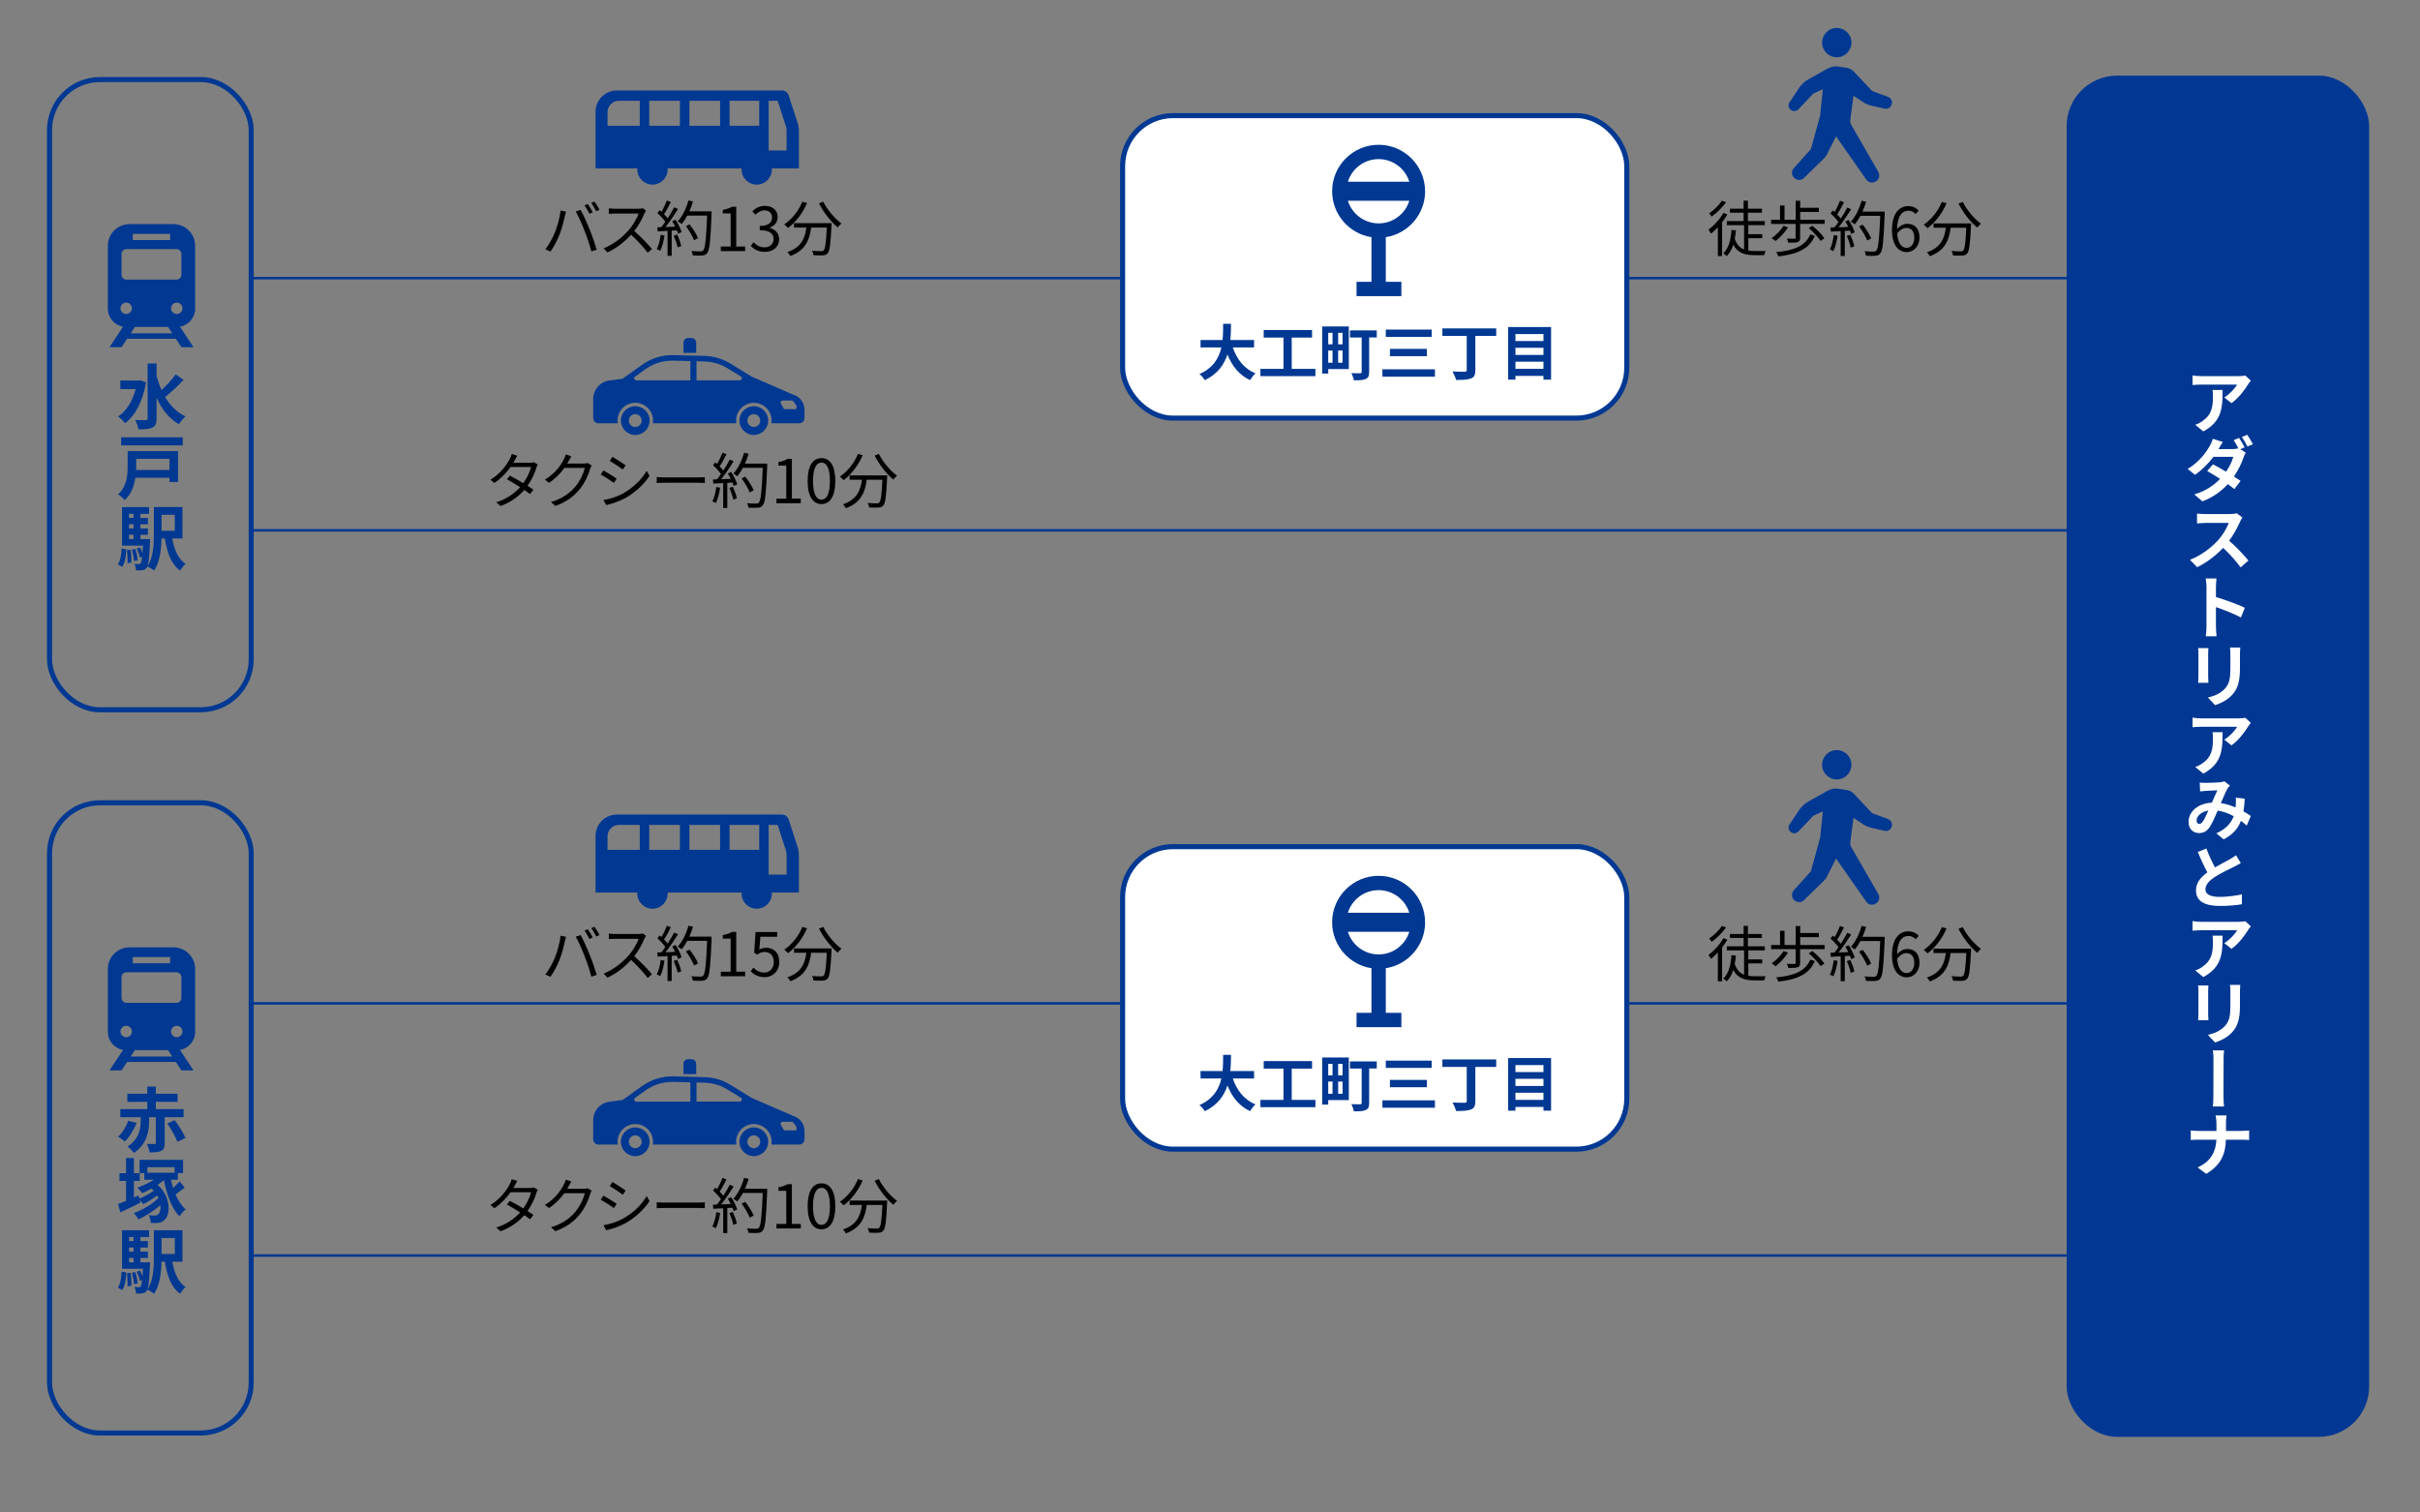 <?xml version="1.0" encoding="UTF-8"?><svg id="_レイヤー_2" xmlns="http://www.w3.org/2000/svg" viewBox="0 0 576 360"><rect x="0" y="0" width="576" height="360" fill="#808080" stroke="none"/><defs><style>.cls-1{stroke-width:1.2px;}.cls-1,.cls-2{stroke:#003892;stroke-miterlimit:10;}.cls-1,.cls-2,.cls-3{fill:none;}.cls-4{fill:#fff;}.cls-5{fill:#023893;}.cls-2{stroke-width:.6px;}.cls-6{fill:#003892;}</style></defs><g id="_レイヤー_1-2"><g><line class="cls-2" x1="59.79" y1="66.2" x2="512.24" y2="66.2"/><line class="cls-2" x1="59.79" y1="126.23" x2="512.24" y2="126.23"/><g><path d="m411.14,51.02c-.35.63-.79,1.27-1.25,1.89v8.04h-1.01v-6.86c-.53.56-1.08,1.09-1.63,1.53-.1-.22-.42-.72-.6-.95,1.31-.97,2.69-2.46,3.54-3.98l.95.33Zm-.32-2.88c-.85,1.21-2.2,2.55-3.41,3.41-.14-.22-.4-.59-.59-.78,1.11-.75,2.39-1.99,3.03-3l.98.36Zm5.32,11.49c.49.09,1.02.12,1.57.12.35,0,2.07,0,2.56-.01-.16.26-.29.72-.35.99h-2.29c-2.28,0-3.99-.46-5.08-2.48-.36,1.08-.85,1.99-1.55,2.71-.16-.17-.59-.5-.82-.66,1.27-1.21,1.77-3.15,1.94-5.57l1.05.09c-.06.72-.16,1.4-.27,2.05.49,1.38,1.25,2.13,2.22,2.51v-5.79h-4.11v-.97h4v-2h-3.26v-.94h3.26v-1.92h1.02v1.92h3.34v.94h-3.34v2h4.02v.97h-3.92v2.15h3.31v.95h-3.31v2.97Z"/><path d="m434.29,52.3v.99h-5.83v3.31c0,.56-.13.85-.58,1.01-.43.16-1.14.16-2.25.16-.04-.3-.2-.68-.33-.98.84.03,1.58.03,1.82.03.22-.01.27-.06.27-.24v-3.28h-5.83v-.99h2.12v-3.4h1.07v3.4h2.65v-4.52h1.08v1.67h4.44v.98h-4.44v1.87h5.82Zm-8.7,1.8c-.76,1.22-1.93,2.46-2.97,3.26-.2-.17-.68-.52-.95-.68,1.08-.72,2.16-1.81,2.84-2.92l1.08.35Zm6.35,2.02c-1.2,3.05-4.02,4.36-8.67,4.91-.09-.33-.3-.76-.52-1.02,4.41-.4,7.01-1.53,8.12-4.22l1.07.33Zm-.58-2.38c1.08.86,2.32,2.1,2.88,3l-.92.6c-.52-.85-1.74-2.16-2.81-3.05l.85-.55Z"/><path d="m437.38,56.11c-.2,1.35-.55,2.74-1.02,3.66-.17-.13-.6-.33-.83-.4.48-.88.78-2.16.94-3.43l.92.17Zm2.64-3.73c.6.92,1.22,2.15,1.43,2.92l-.85.4c-.06-.24-.14-.52-.27-.82l-1.24.07v5.99h-.98v-5.93l-2.35.12-.09-.97c.29,0,.62-.01.95-.03.32-.37.65-.82.96-1.28-.43-.65-1.21-1.47-1.89-2.07l.55-.69c.14.12.29.24.43.37.48-.81.98-1.89,1.28-2.68l.95.36c-.49.97-1.09,2.12-1.64,2.9.35.35.65.69.88.99.59-.91,1.14-1.84,1.54-2.62l.92.4c-.84,1.35-1.99,3.05-2.98,4.29.72-.03,1.51-.07,2.3-.1-.22-.45-.46-.89-.71-1.28l.79-.35Zm.37,3.5c.42.88.84,2.02.96,2.77l-.85.29c-.13-.75-.53-1.9-.92-2.79l.81-.26Zm8.2-4.97c-.26,6.45-.46,8.69-1.05,9.39-.33.42-.65.52-1.2.58-.48.04-1.35.03-2.22-.03-.03-.3-.14-.76-.35-1.05.97.09,1.84.09,2.2.09.27,0,.46-.03.62-.22.47-.49.72-2.68.94-8.3h-4.72c-.4.76-.86,1.45-1.34,2.02-.2-.17-.68-.49-.94-.63,1.11-1.2,2.03-3.08,2.56-4.98l1.08.24c-.25.81-.53,1.6-.88,2.35h5.29v.55Zm-4.16,6.34c-.33-.88-1.14-2.3-1.94-3.36l.86-.42c.81,1.01,1.67,2.38,2.02,3.28l-.94.49Z"/><path d="m455.96,50.96c-.42-.5-1.05-.81-1.7-.81-1.44,0-2.66,1.11-2.72,4.39.65-.79,1.57-1.28,2.41-1.28,1.79,0,2.92,1.11,2.92,3.31,0,2.05-1.38,3.43-3.02,3.43-2.03,0-3.53-1.74-3.53-5.23,0-4.13,1.86-5.72,3.9-5.72,1.09,0,1.89.46,2.46,1.08l-.72.82Zm-.33,5.62c0-1.43-.62-2.33-1.9-2.33-.66,0-1.47.37-2.16,1.35.16,2.19.95,3.39,2.28,3.39,1.01,0,1.79-.97,1.79-2.41Z"/><path d="m463.31,48.38c-1.04,2.42-2.71,4.57-4.52,5.92-.19-.23-.65-.63-.91-.84,1.82-1.21,3.41-3.2,4.31-5.4l1.12.32Zm5.85,4.8s-.01.37-.03.52c-.2,4.42-.42,6.08-.91,6.63-.3.36-.61.45-1.11.5-.48.04-1.37.01-2.26-.03-.03-.32-.16-.75-.36-1.07.94.09,1.83.1,2.16.1.3,0,.48-.03.61-.19.37-.36.58-1.8.75-5.43h-3.72c-.37,2.84-1.3,5.44-4.96,6.77-.14-.27-.45-.71-.69-.94,3.38-1.12,4.18-3.41,4.51-5.83h-2.94v-1.04h8.94Zm-2-5.14c.94,1.93,2.78,4.09,4.34,5.19-.27.23-.68.65-.88.95-1.58-1.28-3.4-3.6-4.46-5.73l1.01-.4Z"/></g><g><path d="m133.44,50.11l1.28.26c-.09.32-.2.73-.26,1.05-.2.89-.71,3.02-1.31,4.49-.53,1.33-1.31,2.81-2.12,3.96l-1.22-.52c.91-1.2,1.71-2.71,2.22-3.92.62-1.48,1.22-3.67,1.41-5.33Zm3.59.23l1.17-.39c.58,1.04,1.5,3.02,2.1,4.55.59,1.43,1.35,3.63,1.73,4.93l-1.28.42c-.36-1.47-1.02-3.41-1.63-4.96-.58-1.48-1.45-3.49-2.09-4.55Zm4.06.19l-.78.35c-.29-.59-.78-1.45-1.17-2l.76-.32c.36.5.89,1.38,1.18,1.97Zm1.61-.59l-.78.35c-.32-.63-.78-1.44-1.2-1.99l.76-.32c.39.52.94,1.43,1.21,1.96Z"/><path d="m153.75,50.13c-.09.12-.27.43-.36.63-.49,1.24-1.4,2.92-2.42,4.22,1.51,1.3,3.27,3.17,4.21,4.29l-1.01.88c-.97-1.27-2.49-2.97-3.96-4.28-1.54,1.66-3.49,3.24-5.62,4.21l-.92-.97c2.32-.91,4.45-2.62,5.93-4.28.98-1.11,2.03-2.82,2.39-4h-5.62c-.5,0-1.3.06-1.46.07v-1.31c.2.03,1.02.1,1.46.1h5.56c.48,0,.85-.06,1.08-.13l.73.56Z"/><path d="m158.16,56.05c-.2,1.35-.55,2.74-1.02,3.66-.17-.13-.6-.33-.83-.4.48-.88.78-2.16.94-3.43l.92.17Zm2.64-3.73c.6.92,1.22,2.15,1.43,2.92l-.85.4c-.06-.24-.14-.52-.27-.82l-1.24.07v5.99h-.98v-5.93l-2.35.12-.09-.97c.29,0,.62-.01.95-.03.32-.37.65-.82.96-1.28-.43-.65-1.21-1.47-1.89-2.07l.55-.69c.14.12.29.24.43.37.48-.81.98-1.89,1.28-2.68l.95.36c-.49.97-1.09,2.12-1.64,2.9.35.35.65.69.88.99.59-.91,1.14-1.84,1.54-2.62l.92.4c-.84,1.35-1.99,3.05-2.98,4.29.72-.03,1.51-.07,2.3-.1-.22-.45-.46-.89-.71-1.28l.79-.35Zm.37,3.5c.42.88.84,2.02.96,2.77l-.85.29c-.13-.75-.53-1.9-.92-2.79l.81-.26Zm8.2-4.97c-.26,6.45-.46,8.69-1.05,9.39-.33.42-.65.52-1.2.58-.48.04-1.35.03-2.22-.03-.03-.3-.14-.76-.35-1.05.97.09,1.84.09,2.2.09.27,0,.46-.03.62-.22.47-.49.72-2.68.94-8.3h-4.72c-.4.76-.86,1.45-1.34,2.02-.2-.17-.68-.49-.94-.63,1.11-1.2,2.03-3.08,2.56-4.98l1.08.24c-.25.81-.53,1.6-.88,2.35h5.29v.55Zm-4.16,6.34c-.33-.88-1.14-2.3-1.94-3.36l.86-.42c.81,1.01,1.67,2.38,2.02,3.28l-.94.49Z"/><path d="m171.56,58.68h2.35v-7.88h-1.87v-.84c.94-.17,1.61-.42,2.19-.75h1.01v9.46h2.12v1.09h-5.79v-1.09Z"/><path d="m178.7,58.52l.66-.86c.62.65,1.43,1.21,2.62,1.21s2.15-.75,2.15-1.96-.85-2.12-3.29-2.12v-1.01c2.18,0,2.92-.88,2.92-2.02,0-1.02-.69-1.67-1.79-1.7-.85.03-1.6.46-2.19,1.05l-.71-.84c.79-.73,1.73-1.27,2.95-1.27,1.77,0,3.07.95,3.07,2.65,0,1.28-.76,2.13-1.89,2.55v.06c1.25.29,2.25,1.24,2.25,2.68,0,1.89-1.51,3.01-3.38,3.01-1.66,0-2.69-.69-3.38-1.44Z"/><path d="m192.09,48.33c-1.04,2.42-2.71,4.57-4.52,5.92-.19-.23-.65-.63-.91-.84,1.82-1.21,3.41-3.2,4.31-5.4l1.12.32Zm5.85,4.8s-.01.37-.03.52c-.2,4.42-.42,6.08-.91,6.63-.3.36-.61.45-1.11.5-.48.04-1.37.01-2.26-.03-.03-.32-.16-.75-.36-1.07.94.09,1.83.1,2.16.1.3,0,.48-.03.61-.19.37-.36.58-1.8.75-5.43h-3.72c-.37,2.84-1.3,5.44-4.96,6.77-.14-.27-.45-.71-.69-.94,3.38-1.12,4.18-3.41,4.51-5.83h-2.94v-1.04h8.94Zm-2-5.14c.94,1.93,2.78,4.09,4.34,5.19-.27.23-.68.65-.88.95-1.58-1.28-3.4-3.6-4.46-5.73l1.01-.4Z"/></g><g><path d="m127.99,110.56c-.12.2-.25.55-.33.78-.36,1.27-1.09,2.87-2.1,4.28.55.35,1.04.68,1.4.94l-.79,1.04c-.35-.27-.82-.62-1.37-.99-1.3,1.48-3.11,2.9-5.65,3.83l-1.04-.89c2.51-.76,4.38-2.15,5.69-3.59-1.14-.73-2.35-1.45-3.15-1.9l.73-.85c.83.43,2.04,1.12,3.17,1.8.88-1.22,1.58-2.71,1.86-3.85h-4.9c-.92,1.28-2.2,2.69-3.82,3.79l-.96-.75c2.48-1.53,3.97-3.69,4.62-5,.14-.26.36-.78.46-1.15l1.3.42c-.23.37-.49.86-.63,1.14-.09.17-.19.35-.3.53h3.93c.39,0,.71-.04.95-.14l.94.58Z"/><path d="m140.82,110.79c-.12.2-.26.53-.35.76-.39,1.44-1.27,3.4-2.55,4.96-1.31,1.6-3.02,2.92-5.73,3.92l-1.04-.94c2.64-.78,4.44-2.09,5.75-3.62,1.12-1.33,2-3.18,2.29-4.49h-4.87c-.86,1.21-2.07,2.49-3.64,3.54l-.99-.75c2.49-1.48,3.9-3.57,4.52-4.87.16-.24.36-.76.45-1.14l1.34.45c-.25.37-.5.85-.65,1.12-.1.2-.22.4-.35.6h3.92c.39,0,.71-.04.94-.13l.96.58Z"/><path d="m146.78,113.92l-.66,1.01c-.71-.52-2.28-1.53-3.14-1.97l.63-.98c.87.46,2.54,1.48,3.17,1.94Zm1.67,3.43c2.39-1.37,4.29-3.24,5.46-5.27l.69,1.18c-1.25,1.94-3.24,3.8-5.53,5.16-1.46.84-3.44,1.51-4.78,1.79l-.66-1.18c1.58-.27,3.37-.84,4.83-1.67Zm.46-6.58l-.68.98c-.69-.52-2.25-1.56-3.1-2.05l.65-.97c.85.48,2.51,1.57,3.12,2.03Z"/><path d="m156.31,113.56c.43.03,1.2.07,2,.07h7.89c.72,0,1.24-.04,1.56-.07v1.41c-.29-.01-.89-.07-1.54-.07h-7.91c-.79,0-1.56.03-2,.07v-1.41Z"/><path d="m171.4,116.08c-.2,1.35-.55,2.74-1.02,3.66-.17-.13-.6-.33-.83-.4.47-.88.78-2.16.94-3.43l.92.17Zm2.64-3.73c.6.92,1.22,2.15,1.43,2.92l-.85.4c-.06-.24-.14-.52-.27-.82l-1.24.07v5.99h-.98v-5.93l-2.35.12-.09-.97c.29,0,.62-.01.95-.03.32-.37.65-.82.96-1.28-.43-.65-1.21-1.47-1.89-2.07l.55-.69c.14.12.29.24.43.37.47-.81.98-1.89,1.28-2.68l.95.36c-.49.97-1.09,2.12-1.64,2.9.35.35.65.69.88.99.59-.91,1.14-1.84,1.54-2.62l.92.4c-.83,1.35-1.99,3.05-2.98,4.29.72-.03,1.51-.07,2.3-.1-.22-.45-.46-.89-.71-1.28l.79-.35Zm.37,3.5c.42.88.84,2.02.97,2.77l-.85.29c-.13-.75-.53-1.9-.92-2.79l.81-.26Zm8.2-4.97c-.26,6.45-.46,8.69-1.05,9.39-.33.42-.65.52-1.2.58-.48.04-1.35.03-2.22-.03-.03-.3-.14-.76-.35-1.05.96.09,1.84.09,2.2.09.27,0,.46-.03.62-.22.48-.49.72-2.68.94-8.3h-4.72c-.4.76-.86,1.45-1.34,2.02-.2-.17-.68-.49-.94-.63,1.11-1.2,2.03-3.08,2.56-4.98l1.08.24c-.24.81-.53,1.6-.88,2.35h5.29v.55Zm-4.16,6.34c-.33-.88-1.14-2.3-1.94-3.36l.86-.42c.81,1.01,1.67,2.38,2.02,3.28l-.94.49Z"/><path d="m184.8,118.7h2.35v-7.88h-1.87v-.84c.94-.17,1.61-.42,2.19-.75h1.01v9.46h2.12v1.09h-5.79v-1.09Z"/><path d="m192.23,114.48c0-3.67,1.28-5.44,3.3-5.44s3.29,1.79,3.29,5.44-1.28,5.5-3.29,5.5-3.3-1.83-3.3-5.5Zm5.3,0c0-3.08-.81-4.38-2-4.38s-2.02,1.3-2.02,4.38.81,4.45,2.02,4.45,2-1.34,2-4.45Z"/><path d="m205.33,108.36c-1.04,2.42-2.71,4.57-4.52,5.92-.19-.23-.65-.63-.91-.84,1.82-1.21,3.41-3.2,4.31-5.4l1.12.32Zm5.85,4.8s-.01.37-.03.52c-.2,4.42-.42,6.08-.91,6.63-.3.36-.61.45-1.11.5-.48.04-1.37.01-2.26-.03-.03-.32-.16-.75-.36-1.07.94.09,1.83.1,2.16.1.3,0,.48-.03.6-.19.38-.36.58-1.8.75-5.43h-3.72c-.38,2.84-1.3,5.44-4.96,6.77-.14-.27-.45-.71-.69-.94,3.38-1.12,4.18-3.41,4.51-5.83h-2.94v-1.04h8.95Zm-2-5.14c.94,1.93,2.78,4.09,4.34,5.19-.27.23-.68.65-.88.95-1.58-1.28-3.4-3.6-4.46-5.73l1.01-.4Z"/></g><g><path class="cls-6" d="m437.18,13.63c-1.93,0-3.49-1.56-3.49-3.49s1.56-3.49,3.49-3.49,3.49,1.56,3.49,3.49c0,1.93-1.56,3.49-3.49,3.49Z"/><path class="cls-6" d="m425.94,24.35l2.31-3.48c.56-.82,1.31-1.5,2.18-1.99l4.54-2.54c.83-.39,1.46-.64,2.25-.53l2.17.3c.81.11,1.55.52,2.07,1.15l4.13,4.4,3.79,1.4c.72.26,1.1,1.04.88,1.77l-.02.06c-.22.72-.96,1.14-1.69.97l-3.09-.71c-.77-.18-1.5-.49-2.15-.94l-2.15-1.44-.76,5.76c-.06.42.03.85.24,1.22l6.43,11.16c.46.8.19,1.81-.61,2.27l-.06.03c-.75.44-1.71.23-2.21-.49l-7.18-10.27-2.18,4.34c-.16.32-.37.61-.63.86l-4.83,4.72c-.61.59-1.57.62-2.21.06l-.08-.07c-.33-.29-.53-.69-.55-1.13s.12-.86.41-1.19l4.08-4.54,2.21-8.01h0s.64-6.26.64-6.26l-2.24,1.01-3.59,3.78c-.45.48-1.18.55-1.72.18l-.04-.03c-.6-.41-.76-1.23-.35-1.84Z"/></g><g><path class="cls-6" d="m437.18,185.52c-1.93,0-3.49-1.56-3.49-3.49s1.56-3.49,3.49-3.49c1.93,0,3.49,1.56,3.49,3.49,0,1.93-1.56,3.49-3.49,3.49Z"/><path class="cls-6" d="m425.94,196.24l2.31-3.48c.56-.82,1.31-1.5,2.18-1.99l4.54-2.54c.83-.39,1.46-.64,2.25-.53l2.17.3c.81.11,1.55.52,2.07,1.15l4.13,4.4,3.79,1.4c.72.26,1.1,1.04.88,1.77l-.02.06c-.22.72-.96,1.14-1.69.97l-3.09-.71c-.77-.18-1.5-.49-2.15-.94l-2.15-1.44-.76,5.76c-.06.42.03.85.24,1.22l6.43,11.16c.46.8.19,1.81-.61,2.27l-.06.03c-.75.44-1.71.23-2.21-.49l-7.18-10.27-2.18,4.34c-.16.32-.37.61-.63.86l-4.83,4.72c-.61.59-1.57.62-2.21.06l-.08-.07c-.33-.29-.53-.69-.55-1.13s.12-.86.41-1.19l4.08-4.54,2.21-8.01h0s.64-6.26.64-6.26l-2.24,1.01-3.59,3.78c-.45.48-1.18.55-1.72.18l-.04-.03c-.6-.41-.76-1.23-.35-1.84Z"/></g><g><rect class="cls-5" x="491.9" y="18" width="72" height="324" rx="12" ry="12"/><g><path class="cls-4" d="m535.73,90.6c-.17.22-.49.6-.62.84-.77,1.29-2.35,3.38-3.98,4.52l-1.71-1.36c1.33-.81,2.62-2.25,3.04-3.06h-8.6c-.67,0-1.21.05-2,.1v-2.28c.64.1,1.33.17,2,.17h8.9c.45,0,1.36-.05,1.68-.13l1.29,1.21Zm-6.72,2.22c0,4.1-.08,7.44-4.59,9.86l-1.92-1.58c.55-.17,1.14-.44,1.75-.89,2.1-1.46,2.47-3.19,2.47-5.91,0-.5-.02-.94-.1-1.48h2.39Z"/><path class="cls-4" d="m533.24,106.93l1.29.81c-.18.3-.39.77-.54,1.18-.44,1.26-1.19,2.92-2.28,4.5.62.39,1.16.74,1.58,1.04l-1.48,1.95c-.4-.34-.94-.74-1.55-1.18-1.48,1.61-3.39,3.09-6.06,4.1l-1.92-1.65c2.92-.89,4.77-2.28,6.13-3.7-1.11-.72-2.23-1.41-3.07-1.88l1.39-1.58c.87.45,2,1.09,3.11,1.75.81-1.16,1.46-2.52,1.71-3.53h-4.72c-1.16,1.53-2.71,3.12-4.37,4.27l-1.76-1.38c2.89-1.78,4.42-4.03,5.24-5.46.25-.4.59-1.16.74-1.73l2.39.76c-.39.57-.81,1.31-1.01,1.66l-.02.03h3.39c.44,0,.94-.07,1.33-.17-.32-.64-.74-1.43-1.12-1.95l1.29-.54c.42.6,1.01,1.65,1.33,2.25l-1.02.44Zm1.66-3.43c.42.6,1.04,1.66,1.33,2.23l-1.31.55c-.35-.69-.87-1.65-1.33-2.27l1.31-.52Z"/><path class="cls-4" d="m533.73,123.16c-.12.18-.42.67-.57,1.02-.55,1.28-1.48,3.02-2.59,4.52,1.65,1.41,3.63,3.53,4.59,4.72l-1.86,1.63c-1.06-1.5-2.59-3.18-4.15-4.65-1.75,1.83-3.93,3.54-6.2,4.6l-1.7-1.76c2.67-.99,5.19-2.99,6.75-4.72,1.09-1.24,2.08-2.87,2.47-4.05h-5.59c-.69,0-1.6.1-1.95.12v-2.35c.45.07,1.46.12,1.95.12h5.8c.72,0,1.38-.08,1.71-.18l1.34.99Z"/><path class="cls-4" d="m533.38,146.97c-1.7-.91-4.17-1.86-5.95-2.47v4.67c0,.47.08,1.61.15,2.28h-2.57c.1-.64.17-1.63.17-2.28v-9.48c0-.59-.07-1.39-.19-2h2.57c-.05.59-.13,1.31-.13,2v2.42c2.2.66,5.38,1.81,6.87,2.55l-.92,2.3Z"/><path class="cls-4" d="m525.63,154.26c-.03.37-.05.74-.05,1.24v5.58c0,.42.02,1.06.05,1.44h-2.44c.02-.32.07-.96.07-1.44v-5.58c0-.29-.02-.87-.07-1.24h2.44Zm7.59-.15c-.03.47-.07,1.01-.07,1.66v3.26c0,3.54-.67,5.07-1.92,6.42-1.08,1.21-2.79,2-4,2.39l-1.71-1.81c1.65-.39,3.02-1.01,4.01-2.08,1.13-1.23,1.34-2.47,1.34-5.04v-3.12c0-.66-.03-1.19-.1-1.66h2.44Z"/><path class="cls-4" d="m535.73,172.05c-.17.22-.49.6-.62.84-.77,1.29-2.35,3.38-3.98,4.52l-1.71-1.36c1.33-.81,2.62-2.25,3.04-3.06h-8.6c-.67,0-1.21.05-2,.1v-2.28c.64.1,1.33.17,2,.17h8.9c.45,0,1.36-.05,1.68-.13l1.29,1.21Zm-6.72,2.22c0,4.1-.08,7.44-4.59,9.86l-1.92-1.58c.55-.17,1.14-.44,1.75-.89,2.1-1.46,2.47-3.19,2.47-5.91,0-.5-.02-.94-.1-1.48h2.39Z"/><path class="cls-4" d="m534.77,196.51c-.42-.39-.89-.76-1.39-1.13-.71,1.85-1.95,3.28-4.12,4.4l-1.75-1.43c2.45-1.06,3.59-2.6,4.15-4.08-1.16-.64-2.44-1.13-3.81-1.33-.6,1.39-1.31,3.01-1.9,3.91-.66.97-1.43,1.44-2.54,1.44-1.41,0-2.5-.99-2.5-2.65,0-2.5,2.29-4.44,5.56-4.59.45-1.06.92-2.17,1.31-2.94-.64.03-2.05.08-2.79.13-.35.02-.91.07-1.33.13l-.08-2.1c.44.05.99.07,1.34.07.92,0,2.67-.07,3.43-.13.39-.03.82-.13,1.09-.25l1.31,1.04c-.22.24-.42.45-.55.67-.42.71-1.01,2.12-1.6,3.49,1.26.18,2.45.57,3.49,1.02.03-.18.03-.37.05-.54.05-.62.05-1.24.02-1.78l2.12.24c-.05,1.09-.15,2.1-.3,3.02.69.39,1.28.77,1.75,1.09l-.96,2.27Zm-9.14-3.58c-1.8.29-2.81,1.39-2.81,2.4,0,.47.29.77.64.77.32,0,.55-.15.84-.55.42-.6.87-1.61,1.33-2.62Z"/><path class="cls-4" d="m533.34,205.43c-.5.29-1.02.57-1.61.89-1.03.5-3.06,1.44-4.55,2.4-1.34.89-2.25,1.83-2.25,2.96s1.11,1.8,3.38,1.8c1.68,0,3.88-.27,5.31-.6l-.02,2.35c-1.38.24-3.11.4-5.22.4-3.24,0-5.7-.89-5.7-3.71,0-1.8,1.13-3.12,2.71-4.28-.76-1.38-1.56-3.12-2.29-4.86l2.05-.82c.64,1.7,1.38,3.24,2.05,4.5,1.31-.77,2.74-1.5,3.51-1.93.61-.35,1.08-.64,1.5-.97l1.14,1.88Z"/><path class="cls-4" d="m535.73,220.48c-.17.22-.49.6-.62.84-.77,1.29-2.35,3.38-3.98,4.52l-1.71-1.36c1.33-.81,2.62-2.25,3.04-3.06h-8.6c-.67,0-1.21.05-2,.1v-2.28c.64.1,1.33.17,2,.17h8.9c.45,0,1.36-.05,1.68-.13l1.29,1.21Zm-6.72,2.22c0,4.1-.08,7.44-4.59,9.86l-1.92-1.58c.55-.17,1.14-.44,1.75-.89,2.1-1.46,2.47-3.19,2.47-5.91,0-.5-.02-.94-.1-1.48h2.39Z"/><path class="cls-4" d="m525.63,234.56c-.03.37-.05.74-.05,1.24v5.58c0,.42.02,1.06.05,1.44h-2.44c.02-.32.07-.96.07-1.44v-5.58c0-.29-.02-.87-.07-1.24h2.44Zm7.59-.15c-.03.47-.07,1.01-.07,1.66v3.26c0,3.54-.67,5.07-1.92,6.42-1.08,1.21-2.79,2-4,2.39l-1.71-1.81c1.65-.39,3.02-1.01,4.01-2.08,1.13-1.23,1.34-2.47,1.34-5.04v-3.12c0-.66-.03-1.19-.1-1.66h2.44Z"/><path class="cls-4" d="m526.69,263.36c.13-1.02.13-2.28.13-2.94,0-1.13.02-6.67.02-8.1,0-.57,0-1.56-.15-2.3h2.69c-.13.74-.13,1.71-.13,2.3,0,1.43-.02,6.97-.02,8.1,0,.49,0,1.92.13,2.94h-2.67Z"/><path class="cls-4" d="m533.53,269.17c.76,0,1.46-.05,1.8-.1v2.27c-.34-.03-1.16-.07-1.81-.07h-3.71c-.1,3.31-1.12,6.01-4.69,8.13l-2.05-1.53c3.24-1.46,4.33-3.81,4.47-6.6h-4.22c-.71,0-1.36.03-1.88.07v-2.28c.5.07,1.18.12,1.83.12h4.28v-1.76c0-.55-.07-1.41-.22-1.93h2.62c-.1.52-.13,1.43-.13,1.93v1.76h3.71Z"/></g></g><g><rect class="cls-1" x="11.79" y="18.94" width="48" height="150" rx="12" ry="12"/><g><path class="cls-6" d="m34.76,91.02c-.77,4.55-2.62,7.96-4.99,9.71-.35-.47-1.16-1.28-1.66-1.58,1.95-1.31,3.43-3.61,4.18-6.55h-3.65v-2.02h4.38l.37-.07,1.36.5Zm8.92-.6c-1.34,1.43-3.02,3.01-4.38,4.07,1.19,2.02,2.77,3.65,4.84,4.62-.5.42-1.19,1.26-1.54,1.86-2.44-1.38-4.13-3.6-5.34-6.33v4.96c0,1.21-.27,1.81-.96,2.15-.72.37-1.81.45-3.34.45-.08-.64-.47-1.65-.79-2.23,1.11.05,2.17.03,2.52.03s.45-.12.45-.4v-13.09h2.12v2.96c.32,1.18.71,2.32,1.19,3.38,1.19-1.11,2.52-2.54,3.38-3.73l1.87,1.31Z"/><path class="cls-6" d="m42.37,114.73h-2.03v-1.02h-8.12c-.29,1.92-.99,3.95-2.55,5.34-.3-.4-1.11-1.14-1.56-1.39,2.08-1.86,2.27-4.55,2.27-6.6v-3.7h12v7.38Zm1.13-10.63v1.92h-14.67v-1.92h14.67Zm-11.09,5.11v1.86c0,.25,0,.52-.02.79h7.95v-2.65h-7.93Z"/><path class="cls-6" d="m28.06,134.35c.6-.89.82-2.34.89-3.81l1.11.2c-.1,1.58-.27,3.19-.97,4.17l-1.02-.55Zm7.66-6.03s-.02.45-.03.67c-.17,4.03-.37,5.63-.77,6.13-.3.39-.59.52-1.01.59-.35.07-.91.07-1.51.05-.03-.49-.18-1.14-.42-1.56.47.05.86.05,1.06.05s.34-.03.45-.2c.13-.17.24-.6.34-1.51l-.52.2c-.1-.6-.44-1.5-.77-2.18l.81-.27c.2.42.42.91.57,1.36.03-.5.07-1.09.1-1.78h-4.97v-9.17h6.42v1.61h-2.05v.97h1.78v1.51h-1.78v.99h1.78v1.5h-1.78v1.04h2.32Zm-4.64,2.5c.15.97.23,2.27.18,3.09l-.92.12c.05-.84,0-2.12-.12-3.11l.86-.1Zm-.37-8.52v.97h1.08v-.97h-1.08Zm1.08,2.49h-1.08v.99h1.08v-.99Zm-1.08,3.53h1.08v-1.04h-1.08v1.04Zm1.51,2.34c.29.86.5,1.97.57,2.7l-.89.17c-.03-.72-.27-1.85-.52-2.72l.84-.15Zm8.77-2.5c.49,2.65,1.43,4.92,3.18,6.05-.44.37-1.03,1.11-1.29,1.61-2.12-1.53-3.09-4.23-3.65-7.66h-.79c-.05,2.54-.39,5.64-1.76,7.66-.32-.3-1.16-.81-1.6-.99,1.43-2.13,1.55-5.26,1.55-7.69v-6.45h6.8v7.48h-2.44Zm-2.54-5.63v3.81h3.16v-3.81h-3.16Z"/></g><path class="cls-6" d="m46.44,73.46v-14.97c0-2.84-2.3-5.14-5.14-5.14h-10.49c-2.84,0-5.14,2.3-5.14,5.14v14.97c0,2.15,1.57,3.95,3.62,4.3l-3.22,4.87h2.87l1.32-2h11.6l1.32,2h2.87l-3.22-4.87c2.05-.36,3.62-2.15,3.62-4.3Zm-14.84-17.8h8.9v1.48h-8.9v-1.48Zm-2.68,4.79c0-.65.52-1.17,1.17-1.17h11.92c.64,0,1.17.52,1.17,1.17v4.93c0,.65-.52,1.17-1.17,1.17h-11.92c-.65,0-1.17-.52-1.17-1.17v-4.93Zm1.11,14.29c-.75,0-1.36-.61-1.36-1.36s.61-1.36,1.36-1.36,1.36.61,1.36,1.36-.61,1.36-1.36,1.36Zm1.08,4.59l1-1.51h7.89l1,1.51h-9.88Zm10.96-4.59c-.75,0-1.36-.61-1.36-1.36s.61-1.36,1.36-1.36,1.36.61,1.36,1.36-.61,1.36-1.36,1.36Z"/></g><g><rect class="cls-1" x="11.79" y="191.08" width="48" height="150" rx="12" ry="12"/><g><path class="cls-6" d="m32.53,267.26c-.64,1.58-1.68,3.33-2.82,4.44-.4-.37-1.14-.87-1.6-1.14,1.04-.94,1.98-2.52,2.39-3.78l2.03.49Zm6.67-1.34v6.15c0,1.01-.17,1.56-.84,1.86-.66.32-1.55.37-2.76.37-.08-.6-.37-1.46-.64-2.02.72.03,1.58.03,1.81.02.24,0,.32-.07.32-.27v-6.12h-1.6v.77c0,2.35-.37,5.53-3.61,7.73-.34-.45-1.04-1.16-1.54-1.5,2.86-1.83,3.16-4.38,3.16-6.28v-.72h-4.86v-1.92h6.42v-1.73h-4.75v-1.92h4.75v-1.71h2.03v1.71h5.17v1.92h-5.17v1.73h6.6v1.92h-4.5Zm2.39.71c.96,1.29,2.08,3.06,2.55,4.23l-1.92.91c-.4-1.16-1.46-3.01-2.4-4.37l1.76-.77Z"/><path class="cls-6" d="m43.95,282.68c-.71.54-1.48,1.14-2.15,1.63.62,1.46,1.43,2.72,2.39,3.56-.49.35-1.14,1.09-1.48,1.63-1.85-1.86-2.99-5.14-3.7-8.62-.45.39-.97.77-1.51,1.13,3.14,2.72,3.16,7.04,1.68,8.32-.57.57-1.16.76-1.98.77-.35.02-.84,0-1.31-.03-.03-.52-.17-1.29-.5-1.83.54.07,1.06.08,1.43.08s.66-.05.92-.39c.35-.32.55-1.11.45-2.08-1.5,1.29-3.54,2.6-5.24,3.39-.25-.47-.71-1.11-1.11-1.5,2.02-.71,4.54-2.22,5.88-3.6-.1-.2-.2-.4-.32-.6-.97.76-2.3,1.58-3.31,2.07-.22-.3-.54-.71-.84-1.01l.17.66c-1.6.81-3.33,1.65-4.77,2.3l-.55-1.97c.54-.2,1.19-.45,1.9-.76v-4.74h-1.56v-1.85h1.56v-3.6h1.87v3.6h1.39v1.85h-1.39v3.93l1.11-.5.2.76c1.11-.42,2.52-1.18,3.41-1.88-.17-.17-.34-.34-.52-.5-.76.42-1.53.79-2.23,1.09-.24-.32-.81-1.01-1.16-1.31,1.34-.45,2.81-1.13,3.98-1.88h-2.3v-1.58h-1.14v-3.16h10.35v3.16h-1.23v1.58h-1.65c.15.66.32,1.31.54,1.95.55-.5,1.14-1.09,1.53-1.56l1.21,1.5Zm-8.87-4.87v1.33h6.48v-1.33h-6.48Z"/><path class="cls-6" d="m28.06,306.48c.6-.89.82-2.34.89-3.81l1.11.2c-.1,1.58-.27,3.19-.97,4.17l-1.02-.55Zm7.66-6.03s-.02.45-.03.67c-.17,4.03-.37,5.63-.77,6.13-.3.39-.59.52-1.01.59-.35.07-.91.07-1.51.05-.03-.49-.18-1.14-.42-1.56.47.05.86.05,1.06.05s.34-.03.45-.2c.13-.17.24-.6.34-1.51l-.52.2c-.1-.6-.44-1.5-.77-2.18l.81-.27c.2.42.42.91.57,1.36.03-.5.07-1.09.1-1.78h-4.97v-9.17h6.42v1.61h-2.05v.97h1.78v1.51h-1.78v.99h1.78v1.5h-1.78v1.04h2.32Zm-4.64,2.5c.15.97.23,2.27.18,3.09l-.92.12c.05-.84,0-2.12-.12-3.11l.86-.1Zm-.37-8.52v.97h1.08v-.97h-1.08Zm1.08,2.49h-1.08v.99h1.08v-.99Zm-1.08,3.53h1.08v-1.04h-1.08v1.04Zm1.51,2.34c.29.86.5,1.97.57,2.7l-.89.17c-.03-.72-.27-1.85-.52-2.72l.84-.15Zm8.77-2.5c.49,2.65,1.43,4.92,3.18,6.05-.44.37-1.03,1.11-1.29,1.61-2.12-1.53-3.09-4.23-3.65-7.66h-.79c-.05,2.54-.39,5.64-1.76,7.66-.32-.3-1.16-.81-1.6-.99,1.43-2.13,1.55-5.26,1.55-7.69v-6.45h6.8v7.48h-2.44Zm-2.54-5.63v3.81h3.16v-3.81h-3.16Z"/></g><path class="cls-6" d="m46.44,245.6v-14.97c0-2.84-2.3-5.14-5.14-5.14h-10.49c-2.84,0-5.14,2.3-5.14,5.14v14.97c0,2.15,1.57,3.95,3.62,4.3l-3.22,4.87h2.87l1.32-2h11.6l1.32,2h2.87l-3.22-4.87c2.05-.36,3.62-2.15,3.62-4.3Zm-14.84-17.8h8.9v1.48h-8.9v-1.48Zm-2.68,4.79c0-.65.52-1.17,1.17-1.17h11.92c.64,0,1.17.52,1.17,1.17v4.93c0,.65-.52,1.17-1.17,1.17h-11.92c-.65,0-1.17-.52-1.17-1.17v-4.93Zm1.11,14.29c-.75,0-1.36-.61-1.36-1.36s.61-1.36,1.36-1.36,1.36.61,1.36,1.36-.61,1.36-1.36,1.36Zm1.08,4.59l1-1.51h7.89l1,1.51h-9.88Zm10.96-4.59c-.75,0-1.36-.61-1.36-1.36s.61-1.36,1.36-1.36,1.36.61,1.36,1.36-.61,1.36-1.36,1.36Z"/></g><g><path class="cls-6" d="m151.2,96.69c-1.89,0-3.42,1.53-3.42,3.42s1.53,3.42,3.42,3.42,3.42-1.53,3.42-3.42-1.53-3.42-3.42-3.42Zm0,4.94c-.84,0-1.53-.69-1.53-1.53s.69-1.53,1.53-1.53,1.53.69,1.53,1.53-.69,1.53-1.53,1.53Z"/><path class="cls-6" d="m179.42,96.69c-1.89,0-3.42,1.53-3.42,3.42s1.53,3.42,3.42,3.42,3.42-1.53,3.42-3.42-1.53-3.42-3.42-3.42Zm0,4.94c-.84,0-1.53-.69-1.53-1.53s.69-1.53,1.53-1.53,1.53.69,1.53,1.53-.69,1.53-1.53,1.53Z"/><path class="cls-6" d="m188.89,93.98l-9.98-4.33-5.06-3.11c-1.86-1.15-4-1.78-6.19-1.82l-7.36-.2c-2.66-.06-5.26.74-7.42,2.28l-4.72,3.36-2.98.39c-2.27.23-3.99,2.14-3.99,4.42v4.54c0,.68.55,1.24,1.23,1.24h4.61c-.03-.21-.05-.43-.05-.65,0-2.33,1.9-4.23,4.23-4.23s4.23,1.9,4.23,4.23c0,.22-.02.44-.05.65h19.87c-.03-.21-.06-.43-.06-.65,0-2.33,1.9-4.23,4.23-4.23s4.23,1.9,4.23,4.23c0,.22-.02.44-.05.65h6.63c.68,0,1.24-.55,1.24-1.24v-2.01c0-1.61-1.04-3.03-2.57-3.52Zm-37.45-3.45c-.21,0-.41-.14-.47-.34-.06-.2,0-.43.18-.55l2.47-1.76c1.88-1.34,4.09-2.04,6.4-2.04.08,0,.16,0,.24,0l4.06.11v4.59h-12.89Zm25.12-.36c-.06.21-.25.36-.47.36h-10.31v-4.55l1.85.05c1.96.04,3.88.61,5.54,1.63l3.18,1.95c.19.12.28.34.22.56Zm13.01,6.97c0,.14-.11.25-.25.25h-2.55c-.09,0-.17-.05-.21-.12l-.7-1.2c-.09-.15-.09-.34,0-.49.09-.15.25-.25.43-.25h2.26c.08,0,.15.04.19.1l.78,1.01s.05.1.05.15v.57Z"/><path class="cls-6" d="m165.7,81.53c0-.59-.48-1.07-1.07-1.07h-.88c-.59,0-1.07.48-1.07,1.07v2.46h3.03v-2.46Z"/></g><g><path class="cls-6" d="m151.2,268.35c-1.89,0-3.42,1.53-3.42,3.42s1.53,3.42,3.42,3.42,3.42-1.53,3.42-3.42-1.53-3.42-3.42-3.42Zm0,4.94c-.84,0-1.53-.69-1.53-1.53s.69-1.53,1.53-1.53,1.53.69,1.53,1.53-.69,1.53-1.53,1.53Z"/><path class="cls-6" d="m179.42,268.35c-1.89,0-3.42,1.53-3.42,3.42s1.53,3.42,3.42,3.42,3.42-1.53,3.42-3.42-1.53-3.42-3.42-3.42Zm0,4.94c-.84,0-1.53-.69-1.53-1.53s.69-1.53,1.53-1.53,1.53.69,1.53,1.53-.69,1.53-1.53,1.53Z"/><path class="cls-6" d="m188.89,265.65l-9.98-4.33-5.06-3.11c-1.86-1.15-4-1.78-6.19-1.82l-7.36-.2c-2.66-.06-5.26.74-7.42,2.28l-4.72,3.36-2.98.39c-2.27.23-3.99,2.14-3.99,4.42v4.54c0,.68.55,1.24,1.23,1.24h4.61c-.03-.21-.05-.43-.05-.65,0-2.33,1.9-4.23,4.23-4.23s4.23,1.9,4.23,4.23c0,.22-.02.44-.05.65h19.87c-.03-.21-.06-.43-.06-.65,0-2.33,1.9-4.23,4.23-4.23s4.23,1.9,4.23,4.23c0,.22-.02.44-.05.65h6.63c.68,0,1.24-.55,1.24-1.24v-2.01c0-1.61-1.04-3.03-2.57-3.52Zm-37.45-3.45c-.21,0-.41-.14-.47-.34-.06-.2,0-.43.18-.55l2.47-1.76c1.88-1.34,4.09-2.04,6.4-2.04.08,0,.16,0,.24,0l4.06.11v4.59h-12.89Zm25.12-.36c-.06.21-.25.36-.47.36h-10.31v-4.55l1.85.05c1.96.04,3.88.61,5.54,1.63l3.18,1.95c.19.12.28.34.22.56Zm13.01,6.97c0,.14-.11.25-.25.25h-2.55c-.09,0-.17-.05-.21-.12l-.7-1.2c-.09-.15-.09-.34,0-.49.09-.15.25-.25.43-.25h2.26c.08,0,.15.04.19.1l.78,1.01s.05.1.05.15v.57Z"/><path class="cls-6" d="m165.7,253.19c0-.59-.48-1.07-1.07-1.07h-.88c-.59,0-1.07.48-1.07,1.07v2.46h3.03v-2.46Z"/></g><line class="cls-2" x1="59.79" y1="238.82" x2="512.24" y2="238.82"/><line class="cls-2" x1="59.79" y1="298.84" x2="512.24" y2="298.84"/><g><path d="m411.14,223.64c-.35.63-.79,1.27-1.25,1.89v8.04h-1.01v-6.86c-.53.56-1.08,1.09-1.63,1.53-.1-.22-.42-.72-.6-.95,1.31-.97,2.69-2.46,3.54-3.98l.95.33Zm-.32-2.88c-.85,1.21-2.2,2.55-3.41,3.41-.14-.22-.4-.59-.59-.78,1.11-.75,2.39-1.99,3.03-3l.98.36Zm5.32,11.49c.49.09,1.02.12,1.57.12.35,0,2.07,0,2.56-.01-.16.26-.29.72-.35.99h-2.29c-2.28,0-3.99-.46-5.08-2.48-.36,1.08-.85,1.99-1.55,2.71-.16-.17-.59-.5-.82-.66,1.27-1.21,1.77-3.15,1.94-5.57l1.05.09c-.06.72-.16,1.4-.27,2.05.49,1.38,1.25,2.13,2.22,2.51v-5.79h-4.11v-.97h4v-2h-3.26v-.94h3.26v-1.92h1.02v1.92h3.34v.94h-3.34v2h4.02v.97h-3.92v2.15h3.31v.95h-3.31v2.97Z"/><path d="m434.29,224.92v.99h-5.83v3.31c0,.56-.13.85-.58,1.01-.43.16-1.14.16-2.25.16-.04-.3-.2-.68-.33-.98.84.03,1.58.03,1.82.03.22-.01.27-.06.27-.24v-3.28h-5.83v-.99h2.12v-3.4h1.07v3.4h2.65v-4.52h1.08v1.67h4.44v.98h-4.44v1.87h5.82Zm-8.7,1.8c-.76,1.22-1.93,2.46-2.97,3.26-.2-.17-.68-.52-.95-.68,1.08-.72,2.16-1.81,2.84-2.92l1.08.35Zm6.35,2.02c-1.2,3.05-4.02,4.36-8.67,4.91-.09-.33-.3-.76-.52-1.02,4.41-.4,7.01-1.53,8.12-4.22l1.07.33Zm-.58-2.38c1.08.86,2.32,2.1,2.88,3l-.92.6c-.52-.85-1.74-2.16-2.81-3.05l.85-.55Z"/><path d="m437.38,228.72c-.2,1.35-.55,2.74-1.02,3.66-.17-.13-.6-.33-.83-.4.48-.88.78-2.16.94-3.43l.92.17Zm2.64-3.73c.6.92,1.22,2.15,1.43,2.92l-.85.4c-.06-.24-.14-.52-.27-.82l-1.24.07v5.99h-.98v-5.93l-2.35.12-.09-.97c.29,0,.62-.01.95-.03.32-.37.65-.82.96-1.28-.43-.65-1.21-1.47-1.89-2.07l.55-.69c.14.12.29.24.43.37.48-.81.98-1.89,1.28-2.68l.95.36c-.49.97-1.09,2.12-1.64,2.9.35.35.65.69.88.99.59-.91,1.14-1.84,1.54-2.62l.92.4c-.84,1.35-1.99,3.05-2.98,4.29.72-.03,1.51-.07,2.3-.1-.22-.45-.46-.89-.71-1.28l.79-.35Zm.37,3.5c.42.88.84,2.02.96,2.77l-.85.29c-.13-.75-.53-1.9-.92-2.79l.81-.26Zm8.2-4.97c-.26,6.45-.46,8.69-1.05,9.39-.33.42-.65.52-1.2.58-.48.04-1.35.03-2.22-.03-.03-.3-.14-.76-.35-1.05.97.09,1.84.09,2.2.09.27,0,.46-.03.62-.22.47-.49.72-2.68.94-8.3h-4.72c-.4.76-.86,1.45-1.34,2.02-.2-.17-.68-.49-.94-.63,1.11-1.2,2.03-3.08,2.56-4.98l1.08.24c-.25.81-.53,1.6-.88,2.35h5.29v.55Zm-4.16,6.34c-.33-.88-1.14-2.3-1.94-3.36l.86-.42c.81,1.01,1.67,2.38,2.02,3.28l-.94.49Z"/><path d="m455.96,223.58c-.42-.5-1.05-.81-1.7-.81-1.44,0-2.66,1.11-2.72,4.39.65-.79,1.57-1.28,2.41-1.28,1.79,0,2.92,1.11,2.92,3.31,0,2.05-1.38,3.43-3.02,3.43-2.03,0-3.53-1.74-3.53-5.23,0-4.13,1.86-5.72,3.9-5.72,1.09,0,1.89.46,2.46,1.08l-.72.82Zm-.33,5.62c0-1.43-.62-2.33-1.9-2.33-.66,0-1.47.37-2.16,1.35.16,2.19.95,3.39,2.28,3.39,1.01,0,1.79-.97,1.79-2.41Z"/><path d="m463.31,221c-1.04,2.42-2.71,4.57-4.52,5.92-.19-.23-.65-.63-.91-.84,1.82-1.21,3.41-3.2,4.31-5.4l1.12.32Zm5.85,4.8s-.01.37-.03.52c-.2,4.42-.42,6.08-.91,6.63-.3.36-.61.45-1.11.5-.48.04-1.37.01-2.26-.03-.03-.32-.16-.75-.36-1.07.94.09,1.83.1,2.16.1.3,0,.48-.03.61-.19.37-.36.58-1.8.75-5.43h-3.72c-.37,2.84-1.3,5.44-4.96,6.77-.14-.27-.45-.71-.69-.94,3.38-1.12,4.18-3.41,4.51-5.83h-2.94v-1.04h8.94Zm-2-5.14c.94,1.93,2.78,4.09,4.34,5.19-.27.23-.68.65-.88.95-1.58-1.28-3.4-3.6-4.46-5.73l1.01-.4Z"/></g><g><g><rect class="cls-4" x="267.2" y="201.52" width="120" height="72" rx="12" ry="12"/><rect class="cls-1" x="267.2" y="201.52" width="120" height="72" rx="12" ry="12"/></g><g><path class="cls-6" d="m293.43,256.7c.95,2.81,2.69,5.07,5.39,6.17-.43.36-.99,1.12-1.27,1.61-2.61-1.22-4.28-3.33-5.4-6.11-.78,2.41-2.33,4.65-5.39,6.12-.27-.48-.78-1.09-1.28-1.45,3.3-1.47,4.67-3.86,5.23-6.34h-4.96v-1.77h5.24c.14-1.35.13-2.66.14-3.85h1.87c-.01,1.18-.03,2.51-.17,3.85h5.66v1.77h-5.07Z"/><path class="cls-6" d="m313.09,261.8v1.73h-13.09v-1.73h5.49v-7.45h-4.71v-1.79h11.51v1.79h-4.84v7.45h5.65Z"/><path class="cls-6" d="m321.04,261.84h-4.9v1.08h-1.44v-11.21h6.34v10.13Zm-4.9-8.63v2.75h1.02v-2.75h-1.02Zm0,7.13h1.02v-2.91h-1.02v2.91Zm3.41-7.13h-1.05v2.75h1.05v-2.75Zm0,7.13v-2.91h-1.05v2.91h1.05Zm8.14-6.02h-1.81v8.21c0,.94-.2,1.4-.82,1.67-.62.29-1.51.32-2.82.32-.07-.49-.35-1.25-.58-1.71.82.04,1.82.03,2.07.03.27,0,.37-.09.37-.33v-8.18h-2.78v-1.69h6.37v1.69Z"/><path class="cls-6" d="m341.54,261.9v1.76h-12.5v-1.76h12.5Zm-.78-9.45v1.73h-10.92v-1.73h10.92Zm-1.14,4.59v1.74h-8.79v-1.74h8.79Z"/><path class="cls-6" d="m356.12,253.95h-4.96v8.14c0,1.18-.29,1.7-1.07,2-.81.3-1.97.35-3.53.35-.12-.58-.52-1.48-.83-2.02,1.17.06,2.51.07,2.88.06.36-.01.5-.1.5-.42v-8.11h-5.8v-1.79h12.81v1.79Z"/><path class="cls-6" d="m369.18,251.84v12.52h-1.81v-.89h-6.67v.89h-1.73v-12.52h10.21Zm-8.48,1.67v1.66h6.67v-1.66h-6.67Zm0,3.27v1.7h6.67v-1.7h-6.67Zm6.67,5.01v-1.7h-6.67v1.7h6.67Z"/></g><path class="cls-6" d="m339.19,219.52c0-6.1-4.96-11.06-11.06-11.06s-11.06,4.96-11.06,11.06c0,5.52,4.06,10.11,9.36,10.93v10.62h-3.55v3.41h10.67v-3.41h-3.71v-10.62c5.29-.82,9.36-5.41,9.36-10.93Zm-11.06-7.65c3.43,0,6.34,2.27,7.31,5.38h-14.62c.97-3.12,3.88-5.38,7.31-5.38Zm-7.31,9.92h14.62c-.97,3.12-3.88,5.38-7.31,5.38s-6.34-2.27-7.31-5.38Z"/></g><g><path d="m133.44,222.72l1.28.26c-.09.32-.2.73-.26,1.05-.2.89-.71,3.02-1.31,4.49-.53,1.33-1.31,2.81-2.12,3.96l-1.22-.52c.91-1.2,1.71-2.71,2.22-3.92.62-1.48,1.22-3.67,1.41-5.33Zm3.59.23l1.17-.39c.58,1.04,1.5,3.02,2.1,4.55.59,1.43,1.35,3.63,1.73,4.93l-1.28.42c-.36-1.47-1.02-3.41-1.63-4.96-.58-1.48-1.45-3.49-2.09-4.55Zm4.06.19l-.78.35c-.29-.59-.78-1.45-1.17-2l.76-.32c.36.5.89,1.38,1.18,1.97Zm1.61-.59l-.78.35c-.32-.63-.78-1.44-1.2-1.99l.76-.32c.39.52.94,1.43,1.21,1.96Z"/><path d="m153.75,222.75c-.09.12-.27.43-.36.63-.49,1.24-1.4,2.92-2.42,4.22,1.51,1.3,3.27,3.17,4.21,4.29l-1.01.88c-.97-1.27-2.49-2.97-3.96-4.28-1.54,1.66-3.49,3.24-5.62,4.21l-.92-.97c2.32-.91,4.45-2.62,5.93-4.28.98-1.11,2.03-2.82,2.39-4h-5.62c-.5,0-1.3.06-1.46.07v-1.31c.2.03,1.02.1,1.46.1h5.56c.48,0,.85-.06,1.08-.13l.73.56Z"/><path d="m158.16,228.67c-.2,1.35-.55,2.74-1.02,3.66-.17-.13-.6-.33-.83-.4.48-.88.78-2.16.94-3.43l.92.17Zm2.64-3.73c.6.92,1.22,2.15,1.43,2.92l-.85.4c-.06-.24-.14-.52-.27-.82l-1.24.07v5.99h-.98v-5.93l-2.35.12-.09-.97c.29,0,.62-.01.95-.03.32-.37.65-.82.96-1.28-.43-.65-1.21-1.47-1.89-2.07l.55-.69c.14.12.29.24.43.37.48-.81.98-1.89,1.28-2.68l.95.36c-.49.97-1.09,2.12-1.64,2.9.35.35.65.69.88.99.59-.91,1.14-1.84,1.54-2.62l.92.4c-.84,1.35-1.99,3.05-2.98,4.29.72-.03,1.51-.07,2.3-.1-.22-.45-.46-.89-.71-1.28l.79-.35Zm.37,3.5c.42.88.84,2.02.96,2.77l-.85.29c-.13-.75-.53-1.9-.92-2.79l.81-.26Zm8.2-4.97c-.26,6.45-.46,8.69-1.05,9.39-.33.42-.65.52-1.2.58-.48.04-1.35.03-2.22-.03-.03-.3-.14-.76-.35-1.05.97.09,1.84.09,2.2.09.27,0,.46-.03.62-.22.47-.49.72-2.68.94-8.3h-4.72c-.4.76-.86,1.45-1.34,2.02-.2-.17-.68-.49-.94-.63,1.11-1.2,2.03-3.08,2.56-4.98l1.08.24c-.25.81-.53,1.6-.88,2.35h5.29v.55Zm-4.16,6.34c-.33-.88-1.14-2.3-1.94-3.36l.86-.42c.81,1.01,1.67,2.38,2.02,3.28l-.94.49Z"/><path d="m171.56,231.29h2.35v-7.88h-1.87v-.84c.94-.17,1.61-.42,2.19-.75h1.01v9.46h2.12v1.09h-5.79v-1.09Z"/><path d="m178.68,231.18l.65-.86c.6.6,1.37,1.17,2.59,1.17s2.25-.95,2.25-2.49-.86-2.41-2.19-2.41c-.71,0-1.15.22-1.76.62l-.71-.43.33-4.94h5.14v1.12h-3.99l-.26,3.05c.46-.26.94-.42,1.57-.42,1.76,0,3.18,1.04,3.18,3.36s-1.67,3.63-3.46,3.63c-1.64,0-2.65-.69-3.36-1.4Z"/><path d="m192.09,220.95c-1.04,2.42-2.71,4.57-4.52,5.92-.19-.23-.65-.63-.91-.84,1.82-1.21,3.41-3.2,4.31-5.4l1.12.32Zm5.85,4.8s-.01.37-.03.52c-.2,4.42-.42,6.08-.91,6.63-.3.36-.61.45-1.11.5-.48.04-1.37.01-2.26-.03-.03-.32-.16-.75-.36-1.07.94.09,1.83.1,2.16.1.3,0,.48-.03.61-.19.37-.36.58-1.8.75-5.43h-3.72c-.37,2.84-1.3,5.44-4.96,6.77-.14-.27-.45-.71-.69-.94,3.38-1.12,4.18-3.41,4.51-5.83h-2.94v-1.04h8.94Zm-2-5.14c.94,1.93,2.78,4.09,4.34,5.19-.27.23-.68.65-.88.95-1.58-1.28-3.4-3.6-4.46-5.73l1.01-.4Z"/></g><g><path d="m127.99,283.18c-.12.2-.25.55-.33.78-.36,1.27-1.09,2.87-2.1,4.28.55.35,1.04.68,1.4.94l-.79,1.04c-.35-.27-.82-.62-1.37-.99-1.3,1.48-3.11,2.9-5.65,3.83l-1.04-.89c2.51-.76,4.38-2.15,5.69-3.59-1.14-.73-2.35-1.45-3.15-1.9l.73-.85c.83.43,2.04,1.12,3.17,1.8.88-1.22,1.58-2.71,1.86-3.85h-4.9c-.92,1.28-2.2,2.69-3.82,3.79l-.96-.75c2.48-1.53,3.97-3.69,4.62-5,.14-.26.36-.78.46-1.15l1.3.42c-.23.37-.49.86-.63,1.14-.09.17-.19.35-.3.53h3.93c.39,0,.71-.04.95-.14l.94.58Z"/><path d="m140.82,283.41c-.12.2-.26.53-.35.76-.39,1.44-1.27,3.4-2.55,4.96-1.31,1.6-3.02,2.92-5.73,3.92l-1.04-.94c2.64-.78,4.44-2.09,5.75-3.62,1.12-1.33,2-3.18,2.29-4.49h-4.87c-.86,1.21-2.07,2.49-3.64,3.54l-.99-.75c2.49-1.48,3.9-3.57,4.52-4.87.16-.24.36-.76.45-1.14l1.34.45c-.25.37-.5.85-.65,1.12-.1.2-.22.4-.35.6h3.92c.39,0,.71-.04.94-.13l.96.58Z"/><path d="m146.78,286.53l-.66,1.01c-.71-.52-2.28-1.53-3.14-1.97l.63-.98c.87.46,2.54,1.48,3.17,1.94Zm1.67,3.43c2.39-1.37,4.29-3.24,5.46-5.27l.69,1.18c-1.25,1.94-3.24,3.8-5.53,5.16-1.46.84-3.44,1.51-4.78,1.79l-.66-1.18c1.58-.27,3.37-.84,4.83-1.67Zm.46-6.58l-.68.98c-.69-.52-2.25-1.56-3.1-2.05l.65-.97c.85.48,2.51,1.57,3.12,2.03Z"/><path d="m156.31,286.17c.43.03,1.2.07,2,.07h7.89c.72,0,1.24-.04,1.56-.07v1.41c-.29-.01-.89-.07-1.54-.07h-7.91c-.79,0-1.56.03-2,.07v-1.41Z"/><path d="m171.4,288.69c-.2,1.35-.55,2.74-1.02,3.66-.17-.13-.6-.33-.83-.4.47-.88.78-2.16.94-3.43l.92.17Zm2.64-3.73c.6.92,1.22,2.15,1.43,2.92l-.85.4c-.06-.24-.14-.52-.27-.82l-1.24.07v5.99h-.98v-5.93l-2.35.12-.09-.97c.29,0,.62-.01.95-.03.32-.37.65-.82.96-1.28-.43-.65-1.21-1.47-1.89-2.07l.55-.69c.14.12.29.24.43.37.47-.81.98-1.89,1.28-2.68l.95.36c-.49.97-1.09,2.12-1.64,2.9.35.35.65.69.88.99.59-.91,1.14-1.84,1.54-2.62l.92.4c-.83,1.35-1.99,3.05-2.98,4.29.72-.03,1.51-.07,2.3-.1-.22-.45-.46-.89-.71-1.28l.79-.35Zm.37,3.5c.42.88.84,2.02.97,2.77l-.85.29c-.13-.75-.53-1.9-.92-2.79l.81-.26Zm8.2-4.97c-.26,6.45-.46,8.69-1.05,9.39-.33.42-.65.52-1.2.58-.48.04-1.35.03-2.22-.03-.03-.3-.14-.76-.35-1.05.96.09,1.84.09,2.2.09.27,0,.46-.03.62-.22.48-.49.72-2.68.94-8.3h-4.72c-.4.76-.86,1.45-1.34,2.02-.2-.17-.68-.49-.94-.63,1.11-1.2,2.03-3.08,2.56-4.98l1.08.24c-.24.81-.53,1.6-.88,2.35h5.29v.55Zm-4.16,6.34c-.33-.88-1.14-2.3-1.94-3.36l.86-.42c.81,1.01,1.67,2.38,2.02,3.28l-.94.49Z"/><path d="m184.8,291.32h2.35v-7.88h-1.87v-.84c.94-.17,1.61-.42,2.19-.75h1.01v9.46h2.12v1.09h-5.79v-1.09Z"/><path d="m192.23,287.1c0-3.67,1.28-5.44,3.3-5.44s3.29,1.79,3.29,5.44-1.28,5.5-3.29,5.5-3.3-1.83-3.3-5.5Zm5.3,0c0-3.08-.81-4.38-2-4.38s-2.02,1.3-2.02,4.38.81,4.45,2.02,4.45,2-1.34,2-4.45Z"/><path d="m205.33,280.97c-1.04,2.42-2.71,4.57-4.52,5.92-.19-.23-.65-.63-.91-.84,1.82-1.21,3.41-3.2,4.31-5.4l1.12.32Zm5.85,4.8s-.01.37-.03.52c-.2,4.42-.42,6.08-.91,6.63-.3.36-.61.45-1.11.5-.48.04-1.37.01-2.26-.03-.03-.32-.16-.75-.36-1.07.94.09,1.83.1,2.16.1.3,0,.48-.03.6-.19.38-.36.58-1.8.75-5.43h-3.72c-.38,2.84-1.3,5.44-4.96,6.77-.14-.27-.45-.71-.69-.94,3.38-1.12,4.18-3.41,4.51-5.83h-2.94v-1.04h8.95Zm-2-5.14c.94,1.93,2.78,4.09,4.34,5.19-.27.23-.68.65-.88.95-1.58-1.28-3.4-3.6-4.46-5.73l1.01-.4Z"/></g><path class="cls-6" d="m141.71,212.44h10c0,.08-.02.16-.02.24,0,1.99,1.61,3.61,3.61,3.61s3.61-1.61,3.61-3.61c0-.08-.02-.16-.02-.24h17.63c0,.08-.02.16-.02.24,0,1.99,1.61,3.61,3.61,3.61s3.61-1.61,3.61-3.61c0-.08-.02-.16-.02-.24h6.45v-8.94c0-.62-.1-1.24-.29-1.83l-2.15-6.62c-.23-.7-.88-1.17-1.61-1.17h-39.27c-2.8,0-5.08,2.27-5.08,5.08v13.48Zm41.25-16.1h2.13s1.96,6.04,1.96,6.04c.11.35.17.72.17,1.09v4.7s-4.27,0-4.27,0v-11.83Zm-9.31,0h7.06s0,5.94,0,5.94h-7.06s0-5.94,0-5.94Zm-9.56,0h7.3s0,5.94,0,5.94h-7.3s0-5.94,0-5.94Zm-9.56,0h7.3s0,5.94,0,5.94h-7.3s0-5.94,0-5.94Zm-9.93,2.71c0-1.5,1.22-2.71,2.71-2.71h4.96s0,5.94,0,5.94h-7.67s0-3.23,0-3.23Z"/><path class="cls-6" d="m141.71,40.09h10c0,.08-.02.16-.02.24,0,1.99,1.61,3.61,3.61,3.61s3.61-1.61,3.61-3.61c0-.08-.02-.16-.02-.24h17.63c0,.08-.02.16-.02.24,0,1.99,1.61,3.61,3.61,3.61s3.61-1.61,3.61-3.61c0-.08-.02-.16-.02-.24h6.45v-8.94c0-.62-.1-1.24-.29-1.83l-2.15-6.62c-.23-.7-.88-1.17-1.61-1.17h-39.27c-2.8,0-5.08,2.27-5.08,5.08v13.48Zm41.25-16.1h2.13s1.96,6.04,1.96,6.04c.11.35.17.72.17,1.09v4.7s-4.27,0-4.27,0v-11.83Zm-9.31,0h7.06s0,5.94,0,5.94h-7.06s0-5.94,0-5.94Zm-9.56,0h7.3s0,5.94,0,5.94h-7.3s0-5.94,0-5.94Zm-9.56,0h7.3s0,5.94,0,5.94h-7.3s0-5.94,0-5.94Zm-9.93,2.71c0-1.5,1.22-2.71,2.71-2.71h4.96s0,5.94,0,5.94h-7.67s0-3.23,0-3.23Z"/><rect class="cls-3" y="0" width="576" height="360"/><g><g><rect class="cls-4" x="267.2" y="27.52" width="120" height="72" rx="12" ry="12"/><rect class="cls-1" x="267.2" y="27.52" width="120" height="72" rx="12" ry="12"/></g><g><path class="cls-6" d="m293.43,82.7c.95,2.81,2.69,5.07,5.39,6.17-.43.36-.99,1.12-1.27,1.61-2.61-1.22-4.28-3.33-5.4-6.11-.78,2.41-2.33,4.65-5.39,6.12-.27-.48-.78-1.09-1.28-1.45,3.3-1.47,4.67-3.86,5.23-6.34h-4.96v-1.77h5.24c.14-1.35.13-2.66.14-3.85h1.87c-.01,1.18-.03,2.51-.17,3.85h5.66v1.77h-5.07Z"/><path class="cls-6" d="m313.09,87.8v1.73h-13.09v-1.73h5.49v-7.45h-4.71v-1.79h11.51v1.79h-4.84v7.45h5.65Z"/><path class="cls-6" d="m321.04,87.84h-4.9v1.08h-1.44v-11.21h6.34v10.13Zm-4.9-8.63v2.75h1.02v-2.75h-1.02Zm0,7.13h1.02v-2.91h-1.02v2.91Zm3.41-7.13h-1.05v2.75h1.05v-2.75Zm0,7.13v-2.91h-1.05v2.91h1.05Zm8.14-6.02h-1.81v8.21c0,.94-.2,1.4-.82,1.67-.62.29-1.51.32-2.82.32-.07-.49-.35-1.25-.58-1.71.82.04,1.82.03,2.07.03.27,0,.37-.09.37-.33v-8.18h-2.78v-1.69h6.37v1.69Z"/><path class="cls-6" d="m341.54,87.9v1.76h-12.5v-1.76h12.5Zm-.78-9.45v1.73h-10.92v-1.73h10.92Zm-1.14,4.59v1.74h-8.79v-1.74h8.79Z"/><path class="cls-6" d="m356.12,79.95h-4.96v8.14c0,1.18-.29,1.7-1.07,2-.81.3-1.97.35-3.53.35-.12-.58-.52-1.48-.83-2.02,1.17.06,2.51.07,2.88.06.36-.01.5-.1.5-.42v-8.11h-5.8v-1.79h12.81v1.79Z"/><path class="cls-6" d="m369.18,77.84v12.52h-1.81v-.89h-6.67v.89h-1.73v-12.52h10.21Zm-8.48,1.67v1.66h6.67v-1.66h-6.67Zm0,3.27v1.7h6.67v-1.7h-6.67Zm6.67,5.01v-1.7h-6.67v1.7h6.67Z"/></g><path class="cls-6" d="m339.19,45.52c0-6.1-4.96-11.06-11.06-11.06s-11.06,4.96-11.06,11.06c0,5.52,4.06,10.11,9.36,10.93v10.62h-3.55v3.41h10.67v-3.41h-3.71v-10.62c5.29-.82,9.36-5.41,9.36-10.93Zm-11.06-7.65c3.43,0,6.34,2.27,7.31,5.38h-14.62c.97-3.12,3.88-5.38,7.31-5.38Zm-7.31,9.92h14.62c-.97,3.12-3.88,5.38-7.31,5.38s-6.34-2.27-7.31-5.38Z"/></g></g></g></svg>